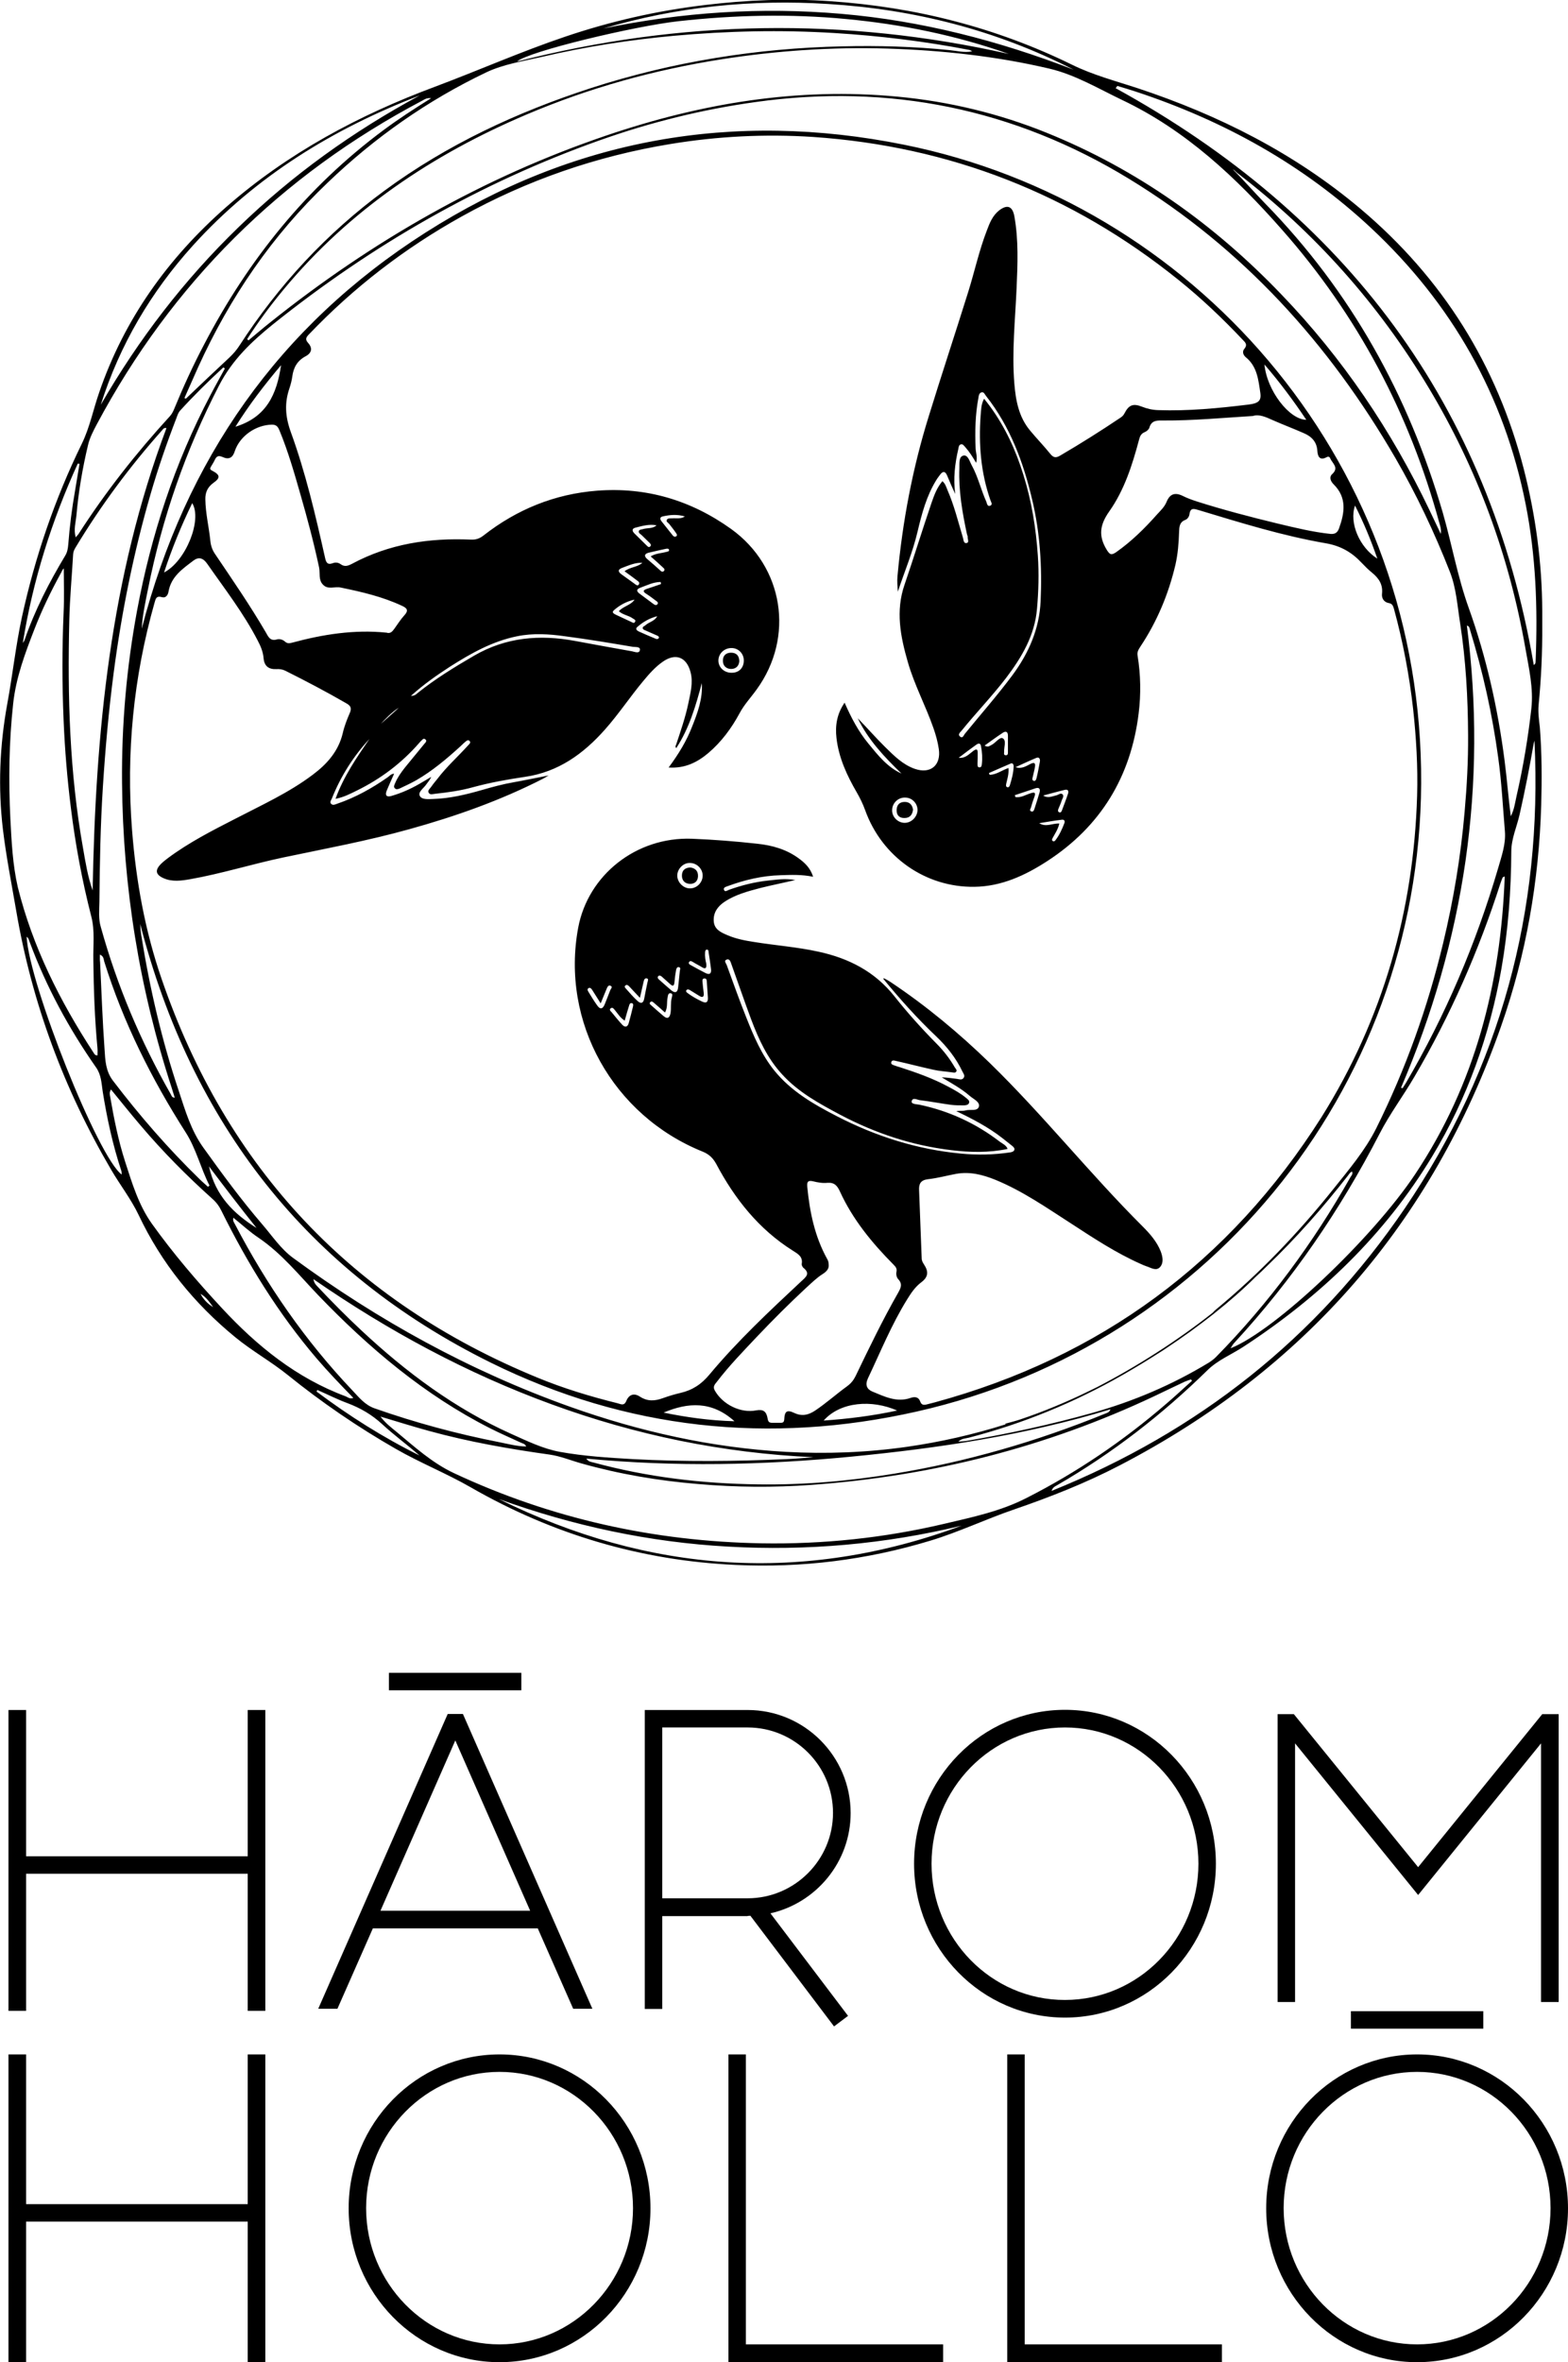 <?xml version="1.0" encoding="utf-8"?>
<!-- Generator: Adobe Illustrator 26.5.0, SVG Export Plug-In . SVG Version: 6.00 Build 0)  -->
<svg version="1.1" id="Layer_1" xmlns="http://www.w3.org/2000/svg" xmlns:xlink="http://www.w3.org/1999/xlink" x="0px" y="0px"
	 viewBox="0 0 90.71 136.61" style="enable-background:new 0 0 90.71 136.61;" xml:space="preserve">
<g>
	<g>
		<path d="M89.01,40.77c0.15-1.52,0.22-3.05,0.21-4.58c0-0.28,0-0.57,0-0.85c-0.01-2.78-0.38-5.52-1.07-8.22
			c-1.55-6.01-4.69-11.03-9.44-15.04c-3.82-3.22-8.19-5.42-12.9-6.98c-1.28-0.42-2.58-0.76-3.8-1.36
			c-4.41-2.16-9.09-3.34-13.98-3.67c-2.42-0.17-4.84-0.07-7.25,0.22c-2.76,0.33-5.45,0.94-8.08,1.83c-2.55,0.86-5.01,1.95-7.52,2.89
			c-4.43,1.65-8.52,3.84-12.09,6.96c-3.37,2.96-5.9,6.48-7.36,10.75c-0.34,0.98-0.54,2.01-1,2.95c-1.56,3.19-2.7,6.53-3.46,10.01
			c-0.36,1.66-0.54,3.36-0.85,5.03c-0.44,2.41-0.54,4.84-0.25,7.27c0.19,1.58,0.5,3.14,0.77,4.71c0.91,5.33,2.76,10.31,5.5,14.98
			c0.51,0.87,1.14,1.68,1.58,2.6c1.32,2.79,3.21,5.12,5.59,7.07c0.96,0.79,2.06,1.4,3.03,2.18c1.97,1.59,4.06,3.02,6.26,4.28
			c1.41,0.81,2.92,1.41,4.33,2.22c4.75,2.73,9.87,4.24,15.33,4.49c3.82,0.18,7.58-0.29,11.25-1.4c1.66-0.5,3.22-1.25,4.86-1.81
			c2.09-0.72,4.13-1.52,6.09-2.54c10.71-5.56,18.09-14.03,22.08-25.41c1.45-4.13,2.19-8.41,2.32-12.79c0.04-1.5,0.04-3-0.08-4.5
			C89.03,41.63,88.97,41.2,89.01,40.77z M47.91,0.23c4.98,0.31,9.73,1.51,14.2,3.8C57.77,2.35,53.31,1.2,48.67,0.8
			c-4.63-0.4-9.22-0.1-13.77,0.85C39.15,0.39,43.5-0.05,47.91,0.23z M5.75,52.15c0.02-2.2,0.06-4.41,0.2-6.61
			c0.14-2.22,0.34-4.44,0.63-6.66c0.46-3.49,1.15-6.92,2.13-10.3c0.43-1.49,0.94-2.96,1.5-4.41c0.05-0.14,0.1-0.29,0.19-0.4
			c0.8-0.88,1.64-1.71,2.52-2.52c0.03,0.02,0.06,0.04,0.09,0.06c-0.28,0.52-0.57,1.03-0.84,1.55c-2.07,3.93-3.43,8.1-4.24,12.45
			c-0.61,3.29-0.9,6.62-0.87,9.96c0.05,6.02,1,11.91,2.87,17.64c0.06,0.19,0.12,0.38,0.18,0.58c-0.18-0.01-0.19-0.14-0.24-0.22
			c-1.74-3.05-3.1-6.27-4.04-9.66C5.69,53.15,5.74,52.65,5.75,52.15z M5.36,51.5c-0.28-0.79-0.41-1.6-0.55-2.41
			c-0.79-4.39-0.91-8.82-0.8-13.26c0.03-1.26,0.15-2.51,0.22-3.77c0.01-0.16,0.07-0.28,0.15-0.41c1.46-2.42,3.13-4.67,5.01-6.78
			c0.05-0.06,0.09-0.14,0.24-0.11C6.38,33.39,5.52,42.39,5.36,51.5z M70.33,75.75c-0.06,0.05-0.12,0.11-0.17,0.17
			c-2.02,1.6-4.38,3.11-6.68,4.3c-0.16,0.08-0.33,0.16-0.49,0.24c-1.31,0.64-2.64,1.19-4.01,1.65c-0.28,0.09-0.56,0.16-0.82,0.23
			l0.01,0.04c-1.86,0.59-3.76,1.02-5.71,1.3c-2.33,0.33-4.66,0.42-7,0.29c-4.29-0.24-8.45-1.17-12.49-2.61
			c-5.77-2.06-11.09-4.99-16.02-8.61c-0.71-0.52-1.21-1.28-1.78-1.94c-1.22-1.42-2.32-2.92-3.41-4.44
			c-0.71-0.99-1.04-2.13-1.41-3.25c-0.99-2.95-1.69-5.97-2.18-9.04c-0.03-0.21-0.05-0.42-0.06-0.64
			c2.97,11.49,9.61,20.09,20.28,25.37c7.84,3.87,16.12,4.75,24.64,2.83c17.17-3.87,29.48-19.22,29.18-37.17
			C81.91,26.32,68.95,11.72,52.3,8.37c-9.87-1.99-19.17-0.34-27.68,5.08C16.11,18.87,10.73,26.6,8.2,36.36
			c0.04-0.77,0.21-1.53,0.36-2.28c0.82-4.12,2.18-8.04,4.11-11.78c0.76-1.48,1.88-2.54,3.13-3.55c5.71-4.57,11.96-8.17,18.85-10.62
			c2.95-1.05,5.97-1.8,9.07-2.23c7.72-1.08,14.93,0.38,21.59,4.44c6.58,4.01,11.58,9.54,15.42,16.16c1.22,2.11,2.26,4.31,3.15,6.58
			c0.37,0.95,0.43,1.97,0.59,2.97c0.33,2.14,0.45,4.3,0.46,6.47c0.01,1.47-0.07,2.95-0.2,4.42c-0.22,2.56-0.64,5.09-1.24,7.59
			c-0.89,3.72-2.17,7.3-3.87,10.72c-0.65,1.3-1.6,2.41-2.5,3.54C75.09,71.33,72.85,73.67,70.33,75.75z M9.75,34.21
			c0.15-0.86,0.81-1.31,1.43-1.78c0.3-0.23,0.56-0.18,0.81,0.18c1.01,1.45,2.1,2.85,2.92,4.44c0.17,0.32,0.31,0.65,0.34,1.03
			c0.04,0.44,0.29,0.64,0.74,0.62c0.18-0.01,0.34,0.01,0.51,0.09c1.2,0.6,2.38,1.22,3.54,1.89c0.27,0.15,0.31,0.3,0.19,0.57
			c-0.16,0.37-0.31,0.75-0.4,1.15c-0.25,1.05-0.91,1.79-1.74,2.41c-1.38,1.04-2.95,1.75-4.47,2.54c-1.35,0.69-2.7,1.38-3.92,2.29
			c-0.13,0.1-0.26,0.2-0.37,0.31c-0.38,0.37-0.34,0.64,0.15,0.85c0.49,0.21,1.01,0.14,1.52,0.05c1.82-0.32,3.59-0.88,5.4-1.26
			c2.43-0.51,4.87-0.96,7.27-1.63c2.67-0.74,5.28-1.66,7.76-2.93c0.07-0.04,0.14-0.08,0.31-0.18c-0.75,0.14-1.38,0.28-2.01,0.39
			c-0.64,0.11-1.26,0.28-1.88,0.46c-0.91,0.26-1.83,0.48-2.78,0.51c-0.28,0.01-0.66,0.05-0.78-0.17c-0.13-0.23,0.22-0.45,0.36-0.66
			c0.1-0.14,0.22-0.27,0.3-0.45c-0.24,0.14-0.48,0.29-0.73,0.43c-0.49,0.28-1.01,0.51-1.56,0.67c-0.29,0.09-0.4-0.02-0.29-0.3
			c0.13-0.32,0.28-0.64,0.43-0.98c-0.18,0-0.27,0.14-0.38,0.21c-0.9,0.63-1.85,1.16-2.9,1.52c-0.12,0.04-0.24,0.11-0.34,0.03
			c-0.14-0.1-0.02-0.23,0.02-0.33c0.51-1.28,1.23-2.42,2.17-3.44c-0.74,1.08-1.49,2.16-1.96,3.46c0.48-0.09,0.85-0.29,1.22-0.47
			c1.39-0.68,2.6-1.59,3.62-2.76c0.04-0.04,0.07-0.09,0.11-0.12c0.07-0.06,0.13-0.17,0.23-0.1c0.14,0.09,0.03,0.19-0.04,0.27
			c-0.37,0.46-0.76,0.92-1.13,1.38c-0.22,0.28-0.42,0.56-0.56,0.89c-0.04,0.1-0.11,0.21-0.02,0.3c0.09,0.1,0.22,0.04,0.31,0
			c0.32-0.15,0.64-0.3,0.94-0.47c0.93-0.54,1.75-1.23,2.54-1.95c0.09-0.08,0.17-0.17,0.27-0.25c0.07-0.06,0.16-0.15,0.25-0.08
			c0.12,0.11,0,0.19-0.07,0.27c-0.59,0.65-1.25,1.24-1.78,1.94c-0.12,0.15-0.24,0.29-0.35,0.45c-0.07,0.11-0.23,0.21-0.15,0.35
			c0.08,0.14,0.25,0.07,0.37,0.06c0.74-0.08,1.47-0.18,2.19-0.38c0.99-0.27,2-0.45,3.01-0.6c1.93-0.28,3.38-1.33,4.63-2.74
			c0.79-0.89,1.45-1.89,2.21-2.8c0.34-0.41,0.69-0.81,1.12-1.11c0.74-0.53,1.39-0.29,1.62,0.6c0.16,0.61-0.01,1.21-0.13,1.8
			c-0.17,0.81-0.44,1.59-0.7,2.37c-0.02,0.06-0.08,0.12,0,0.22c0.76-1.16,1.13-2.45,1.48-3.76c0.06,0.89-0.24,1.71-0.56,2.51
			c-0.32,0.83-0.78,1.59-1.36,2.37c0.95,0.06,1.66-0.3,2.3-0.84c0.75-0.64,1.33-1.42,1.8-2.29c0.27-0.51,0.66-0.92,0.99-1.38
			c2.21-3.04,1.56-7.11-1.48-9.29c-2.32-1.66-4.91-2.43-7.75-2.21c-2.45,0.19-4.64,1.08-6.58,2.6c-0.22,0.17-0.43,0.24-0.7,0.23
			c-2.42-0.11-4.74,0.24-6.9,1.4c-0.23,0.12-0.43,0.19-0.67,0.01c-0.11-0.08-0.28-0.11-0.43-0.05c-0.32,0.12-0.4-0.04-0.46-0.33
			c-0.55-2.45-1.12-4.9-1.98-7.26c-0.32-0.89-0.37-1.68-0.07-2.54c0.07-0.22,0.13-0.44,0.16-0.67c0.07-0.51,0.28-0.9,0.76-1.16
			c0.37-0.19,0.42-0.48,0.16-0.77c-0.19-0.21-0.13-0.32,0.04-0.5c2.6-2.72,5.55-4.99,8.84-6.82c3.78-2.1,7.81-3.49,12.07-4.19
			c2.73-0.45,5.49-0.59,8.25-0.41C54.93,8.46,62,11.21,68.19,16.2c1.32,1.06,2.55,2.23,3.71,3.46c0.15,0.15,0.28,0.28,0.09,0.51
			c-0.14,0.16-0.08,0.36,0.09,0.5c0.65,0.53,0.72,1.31,0.83,2.05c0.07,0.47-0.12,0.61-0.69,0.68c-1.73,0.21-3.47,0.38-5.22,0.32
			c-0.33-0.01-0.64-0.08-0.94-0.2c-0.51-0.2-0.76-0.1-1.01,0.39c-0.06,0.12-0.14,0.19-0.25,0.26c-1.13,0.76-2.29,1.49-3.47,2.18
			c-0.25,0.15-0.39,0.12-0.57-0.1c-0.37-0.46-0.79-0.89-1.17-1.35c-0.66-0.79-0.83-1.75-0.91-2.72c-0.15-1.84,0.05-3.67,0.13-5.51
			c0.06-1.39,0.12-2.79-0.13-4.17c-0.11-0.58-0.41-0.69-0.88-0.33c-0.38,0.3-0.55,0.73-0.71,1.16c-0.45,1.16-0.71,2.38-1.08,3.56
			c-0.75,2.4-1.54,4.78-2.28,7.18c-0.94,3.02-1.52,6.1-1.81,9.25c-0.03,0.29,0,0.59,0.02,0.9c0.39-1.17,0.87-2.3,1.15-3.51
			c0.24-1.01,0.51-2.02,1.06-2.92c0.07-0.12,0.15-0.22,0.23-0.33c0.16-0.22,0.3-0.22,0.41,0.04c0.15,0.36,0.3,0.71,0.47,1.07
			c-0.12-0.89-0.02-1.75,0.18-2.61c0.02-0.11,0.03-0.23,0.15-0.26c0.12-0.03,0.18,0.09,0.26,0.17c0.23,0.26,0.42,0.56,0.62,0.9
			c0.09-0.33-0.02-0.58-0.03-0.84c-0.04-0.97-0.02-1.95,0.16-2.91c0.02-0.13,0.04-0.3,0.19-0.33c0.14-0.03,0.18,0.13,0.26,0.22
			c1.39,1.77,2.15,3.82,2.66,5.98c0.46,1.93,0.58,3.9,0.49,5.88c-0.07,1.6-0.69,3.01-1.63,4.28c-0.87,1.17-1.84,2.27-2.76,3.4
			c-0.06,0.08-0.12,0.27-0.26,0.16c-0.16-0.12-0.02-0.24,0.07-0.34c0.84-1.04,1.78-2.01,2.59-3.07c0.9-1.19,1.65-2.45,1.78-3.98
			c0.09-1.02,0.12-2.05,0.05-3.08c-0.11-1.6-0.36-3.16-0.84-4.69c-0.44-1.42-1.05-2.75-1.93-3.95c-0.1-0.14-0.21-0.27-0.34-0.44
			c-0.18,0.33-0.17,0.66-0.2,0.97c-0.12,1.67,0.01,3.32,0.57,4.91c0.04,0.11,0.14,0.25-0.02,0.31c-0.16,0.06-0.18-0.12-0.22-0.23
			c-0.31-0.69-0.48-1.44-0.84-2.1c-0.13-0.23-0.22-0.63-0.49-0.57c-0.28,0.07-0.22,0.47-0.23,0.74c-0.05,1.29,0.17,2.55,0.44,3.81
			c0.01,0.05,0.05,0.11,0.04,0.16c-0.01,0.12,0.11,0.32-0.07,0.35c-0.16,0.03-0.17-0.18-0.2-0.3c-0.28-0.93-0.51-1.88-0.9-2.77
			c-0.07-0.17-0.12-0.36-0.29-0.51c-0.31,0.36-0.47,0.79-0.62,1.22c-0.54,1.58-1.03,3.18-1.57,4.76c-0.53,1.53-0.24,3,0.19,4.49
			c0.38,1.32,1.03,2.52,1.48,3.81c0.14,0.4,0.25,0.8,0.31,1.21c0.14,0.94-0.48,1.46-1.38,1.15c-0.7-0.24-1.21-0.76-1.72-1.26
			c-0.55-0.54-1.05-1.12-1.59-1.67c0.6,1.25,1.54,2.24,2.53,3.2c-0.82-0.37-1.36-1.06-1.91-1.73c-0.57-0.69-0.99-1.48-1.38-2.37
			c-0.45,0.66-0.55,1.33-0.47,2.04c0.13,1.15,0.61,2.18,1.18,3.16c0.19,0.33,0.35,0.66,0.48,1.02c0.97,2.7,3.49,4.47,6.32,4.43
			c1.57-0.02,2.94-0.66,4.22-1.49c3.09-2.01,4.83-4.88,5.28-8.53c0.14-1.12,0.12-2.24-0.06-3.35c-0.04-0.22,0.06-0.36,0.16-0.52
			c0.97-1.46,1.63-3.04,2.03-4.74c0.14-0.62,0.19-1.25,0.21-1.89c0.01-0.29,0.02-0.57,0.36-0.7c0.13-0.05,0.22-0.19,0.24-0.32
			c0.05-0.42,0.28-0.32,0.56-0.24c2.42,0.73,4.83,1.48,7.32,1.91c0.88,0.15,1.52,0.53,2.09,1.14c0.19,0.2,0.38,0.39,0.59,0.56
			c0.39,0.32,0.64,0.68,0.58,1.22c-0.03,0.26,0.11,0.49,0.39,0.54c0.21,0.03,0.25,0.17,0.3,0.33c0.52,1.9,0.89,3.84,1.11,5.8
			c0.18,1.67,0.28,3.34,0.23,5.02c-0.2,6.68-1.98,12.91-5.53,18.58C71.13,73,63.66,78.5,54.07,81.11c-0.16,0.04-0.31,0.08-0.47,0.12
			c-0.16,0.04-0.29,0.03-0.36-0.16c-0.1-0.29-0.33-0.3-0.56-0.22c-0.81,0.28-1.51-0.08-2.22-0.37c-0.3-0.13-0.43-0.37-0.25-0.76
			c0.73-1.54,1.37-3.12,2.27-4.57c0.23-0.37,0.46-0.72,0.82-0.99c0.4-0.3,0.43-0.61,0.16-1.02c-0.08-0.12-0.14-0.23-0.14-0.37
			c-0.05-1.31-0.1-2.62-0.15-3.93c-0.02-0.37,0.09-0.59,0.52-0.64c0.55-0.06,1.09-0.21,1.63-0.31c0.79-0.14,1.53,0.05,2.25,0.34
			c1.59,0.65,2.99,1.63,4.42,2.55c1.29,0.84,2.58,1.69,4,2.32c0.11,0.05,0.22,0.1,0.34,0.14c0.26,0.08,0.56,0.3,0.79,0.03
			c0.21-0.25,0.14-0.59,0.03-0.89c-0.22-0.56-0.62-1.02-1.04-1.44c-3.06-3.05-5.75-6.44-8.85-9.46c-1.78-1.73-3.68-3.31-5.75-4.69
			c-0.11-0.07-0.23-0.14-0.35-0.2c-0.02-0.01-0.05,0-0.07,0.01c0.96,1.17,1.97,2.3,3.07,3.34c0.62,0.59,1.15,1.26,1.52,2.04
			c0.05,0.11,0.17,0.23,0.06,0.37c-0.1,0.13-0.24,0.07-0.37,0.05c-0.29-0.04-0.58-0.08-0.89-0.09c0.56,0.34,1.14,0.65,1.63,1.08
			c0.21,0.18,0.59,0.34,0.52,0.61c-0.08,0.29-0.5,0.15-0.76,0.22c-0.17,0.05-0.36,0.01-0.55,0.04c0.93,0.45,1.84,0.92,2.65,1.55
			c0.19,0.15,0.38,0.3,0.57,0.45c0.08,0.07,0.19,0.15,0.13,0.27c-0.03,0.07-0.15,0.11-0.24,0.12c-0.94,0.14-1.89,0.16-2.83,0.07
			c-2.54-0.24-4.94-1-7.2-2.17c-1.34-0.69-2.64-1.44-3.61-2.64c-0.74-0.92-1.19-1.99-1.62-3.07c-0.4-1-0.76-2.02-1.13-3.03
			c-0.03-0.09-0.18-0.24-0.01-0.31c0.17-0.07,0.23,0.11,0.27,0.23c0.39,1.08,0.76,2.17,1.16,3.24c0.43,1.14,0.94,2.25,1.78,3.16
			c0.94,1.04,2.16,1.7,3.38,2.35c2.01,1.06,4.14,1.77,6.41,2.04c1.07,0.13,2.15,0.16,3.26-0.07c-0.08-0.22-0.29-0.3-0.44-0.41
			c-1.39-1.07-2.95-1.79-4.67-2.15c-0.16-0.03-0.47-0.03-0.44-0.19c0.05-0.26,0.32-0.09,0.48-0.07c0.6,0.07,1.2,0.19,1.8,0.27
			c0.24,0.03,0.49,0.03,0.73,0.03c0.11,0,0.27-0.02,0.31-0.14c0.05-0.14-0.09-0.22-0.17-0.29c-0.31-0.26-0.67-0.46-1.03-0.65
			c-0.89-0.48-1.85-0.82-2.81-1.13c-0.1-0.03-0.21-0.06-0.31-0.1c-0.08-0.03-0.21-0.06-0.18-0.18c0.03-0.15,0.18-0.1,0.27-0.08
			c0.72,0.16,1.44,0.35,2.17,0.51c0.35,0.08,0.72,0.1,1.08,0.15c0.08,0.01,0.17,0.04,0.23-0.03c0.08-0.1-0.03-0.18-0.07-0.25
			c-0.29-0.5-0.65-0.97-1.06-1.38c-0.86-0.87-1.67-1.77-2.43-2.73c-1.14-1.44-2.65-2.21-4.41-2.59c-1.23-0.27-2.48-0.36-3.72-0.56
			c-0.52-0.08-1.04-0.18-1.53-0.39c-0.38-0.16-0.77-0.33-0.8-0.82c-0.03-0.49,0.23-0.85,0.62-1.11c0.63-0.42,1.35-0.61,2.07-0.8
			c0.64-0.16,1.29-0.29,2.03-0.46c-0.59-0.11-1.1-0.02-1.59,0.03c-0.76,0.08-1.51,0.27-2.24,0.53c-0.09,0.03-0.23,0.15-0.29,0.02
			c-0.07-0.15,0.1-0.19,0.21-0.23c0.98-0.36,1.99-0.6,3.04-0.63c0.62-0.02,1.24-0.05,1.9,0.09c-0.16-0.51-0.48-0.81-0.84-1.07
			c-0.71-0.52-1.53-0.75-2.38-0.84c-1.26-0.14-2.53-0.24-3.79-0.29c-3.23-0.12-6.01,2.1-6.58,5.14c-1.02,5.46,2.01,10.87,7.21,12.96
			c0.36,0.15,0.58,0.36,0.77,0.7c1.07,2.02,2.46,3.78,4.43,5.02c0.28,0.18,0.6,0.34,0.52,0.77c-0.01,0.07,0.04,0.17,0.09,0.22
			c0.43,0.34,0.15,0.54-0.12,0.79c-1.84,1.72-3.68,3.44-5.3,5.38c-0.47,0.57-0.99,0.91-1.68,1.07c-0.34,0.08-0.68,0.18-1.01,0.3
			c-0.47,0.17-0.89,0.21-1.35-0.09c-0.34-0.22-0.63-0.11-0.78,0.26c-0.13,0.31-0.33,0.17-0.5,0.13c-1.57-0.39-3.13-0.86-4.63-1.48
			C20.39,75.28,13.12,67.59,9.35,56.62c-0.96-2.78-1.48-5.66-1.71-8.6c-0.35-4.47,0.08-8.85,1.3-13.16c0.07-0.24,0.1-0.42,0.44-0.32
			C9.58,34.6,9.72,34.42,9.75,34.21z M9.49,33.11c0.46-1.4,1-2.71,1.63-4.01C11.71,30.06,10.75,32.46,9.49,33.11z M12.27,27.22
			c-0.16-0.08-0.11-0.15-0.06-0.24c0.07-0.13,0.16-0.25,0.22-0.39c0.1-0.21,0.21-0.26,0.44-0.16c0.37,0.17,0.59,0.05,0.71-0.33
			c0.29-0.88,1.22-1.53,2.16-1.54c0.27,0,0.35,0.15,0.43,0.34c0.5,1.21,0.86,2.47,1.22,3.73c0.4,1.39,0.77,2.78,1.07,4.19
			c0.07,0.34-0.05,0.72,0.23,1c0.29,0.3,0.67,0.09,1.01,0.16c1.22,0.25,2.43,0.53,3.56,1.06c0.31,0.14,0.38,0.28,0.13,0.55
			c-0.22,0.24-0.39,0.52-0.58,0.78c-0.12,0.17-0.24,0.29-0.45,0.22c-1.87-0.19-3.68,0.1-5.46,0.58c-0.15,0.04-0.28,0.06-0.41-0.06
			c-0.13-0.12-0.32-0.17-0.46-0.13c-0.41,0.12-0.51-0.16-0.66-0.42c-0.9-1.54-1.91-3.01-2.91-4.49c-0.17-0.24-0.26-0.49-0.29-0.78
			c-0.08-0.8-0.28-1.6-0.29-2.41c-0.01-0.4,0.13-0.7,0.45-0.94C12.76,27.64,12.75,27.47,12.27,27.22z M13.62,24.68
			c0.8-1.28,1.67-2.41,2.64-3.56C16.01,22.82,15.41,24.13,13.62,24.68z M23.07,40.94c-0.35,0.31-0.69,0.62-1.03,0.92
			C22.16,41.71,22.74,41.11,23.07,40.94z M38.72,30.31c0.13,0.17,0.27,0.34,0.39,0.52c0.03,0.05,0.09,0.12,0.02,0.18
			c-0.08,0.06-0.15,0.03-0.21-0.04c-0.22-0.28-0.44-0.55-0.65-0.82c-0.09-0.11-0.11-0.24,0.06-0.28c0.43-0.1,0.86-0.13,1.29,0
			c-0.24,0.16-0.5,0.09-0.74,0.11c-0.1,0.01-0.24-0.03-0.3,0.08C38.51,30.17,38.66,30.23,38.72,30.31z M38.53,31.74
			c0.07-0.01,0.15-0.02,0.17,0.05c0.03,0.11-0.08,0.11-0.15,0.13c-0.29,0.08-0.61,0.08-0.91,0.26c0.25,0.22,0.48,0.42,0.7,0.63
			c0.05,0.05,0.17,0.13,0.05,0.23c-0.08,0.06-0.15,0-0.21-0.06c-0.24-0.22-0.48-0.43-0.73-0.64c-0.19-0.16-0.19-0.3,0.06-0.37
			C37.85,31.89,38.19,31.81,38.53,31.74z M37.19,36.36c0.02,0.06,0.12,0.09,0.19,0.12c0.22,0.1,0.44,0.19,0.66,0.29
			c0.06,0.03,0.12,0.09,0.05,0.16c-0.03,0.03-0.1,0.04-0.14,0.02c-0.34-0.14-0.67-0.28-1-0.43c-0.1-0.05-0.21-0.14-0.09-0.25
			c0.34-0.3,0.72-0.52,1.16-0.63c-0.15,0.29-0.47,0.33-0.68,0.52C37.29,36.22,37.14,36.24,37.19,36.36z M37.41,34.06
			c-0.2,0.07-0.24,0.15-0.03,0.28c0.19,0.12,0.38,0.26,0.56,0.4c0.07,0.05,0.18,0.12,0.08,0.22c-0.07,0.07-0.15,0.02-0.22-0.03
			c-0.26-0.19-0.52-0.39-0.78-0.58c-0.2-0.14-0.23-0.27,0.03-0.36c0.38-0.14,0.75-0.33,1.17-0.33c0.01,0.04,0.01,0.08,0.02,0.12
			C37.96,33.88,37.68,33.97,37.41,34.06z M37.11,30.94c0.15,0.15,0.31,0.3,0.46,0.45c0.05,0.05,0.13,0.13,0.05,0.21
			c-0.08,0.08-0.14,0.02-0.2-0.04c-0.24-0.24-0.48-0.47-0.72-0.71c-0.13-0.13-0.16-0.27,0.05-0.33c0.4-0.1,0.8-0.22,1.23-0.14
			c-0.22,0.21-0.52,0.14-0.78,0.22c-0.09,0.03-0.21,0.02-0.24,0.11C36.92,30.82,37.04,30.88,37.11,30.94z M37.16,32.55
			c-0.28,0.26-0.69,0.23-1.03,0.49c0.26,0.19,0.49,0.35,0.72,0.53c0.07,0.05,0.18,0.12,0.11,0.23c-0.07,0.11-0.16,0.03-0.24-0.03
			c-0.25-0.18-0.5-0.36-0.75-0.54c-0.2-0.14-0.27-0.28,0.03-0.39C36.38,32.7,36.74,32.53,37.16,32.55z M36.71,34.68
			c-0.22,0.33-0.64,0.37-0.91,0.67c0.24,0.22,0.57,0.24,0.81,0.42c0.07,0.05,0.2,0.08,0.12,0.21c-0.06,0.09-0.14,0.02-0.21-0.01
			c-0.29-0.14-0.59-0.27-0.88-0.41c-0.1-0.05-0.28-0.13-0.13-0.26C35.84,35,36.25,34.78,36.71,34.68z M36.61,37.41
			c0.15,0.02,0.44-0.02,0.41,0.18c-0.03,0.23-0.3,0.11-0.45,0.08c-1.1-0.19-2.2-0.4-3.3-0.6c-2.04-0.38-3.99-0.22-5.84,0.85
			c-1.13,0.66-2.25,1.34-3.28,2.17c-0.08,0.07-0.15,0.15-0.38,0.16c0.74-0.67,1.49-1.19,2.26-1.69c1.21-0.77,2.45-1.47,3.88-1.76
			c0.93-0.19,1.86-0.13,2.78,0C34,36.97,35.3,37.19,36.61,37.41z M41.56,38.19c0.01-0.39,0.33-0.7,0.74-0.71
			c0.41-0.01,0.74,0.32,0.73,0.74c-0.01,0.42-0.29,0.7-0.72,0.69C41.89,38.91,41.55,38.59,41.56,38.19z M73.63,24.3
			c0.59,0.26,1.2,0.49,1.79,0.75c0.45,0.19,0.76,0.5,0.79,1.03c0.02,0.32,0.14,0.58,0.54,0.36c0.09-0.05,0.17-0.02,0.2,0.06
			c0.12,0.3,0.54,0.54,0.11,0.93c-0.18,0.17-0.08,0.41,0.09,0.58c0.78,0.77,0.64,1.65,0.31,2.56c-0.09,0.24-0.23,0.33-0.49,0.31
			c-1.04-0.11-2.05-0.36-3.06-0.6c-1.57-0.38-3.14-0.79-4.68-1.28c-0.27-0.09-0.53-0.18-0.79-0.31c-0.46-0.23-0.76-0.13-0.95,0.33
			c-0.12,0.3-0.35,0.51-0.56,0.74c-0.71,0.8-1.47,1.55-2.35,2.17c-0.28,0.19-0.37,0.17-0.56-0.14c-0.48-0.79-0.4-1.43,0.15-2.21
			c0.87-1.23,1.33-2.67,1.72-4.13c0.05-0.2,0.11-0.37,0.34-0.46c0.1-0.04,0.23-0.15,0.26-0.25c0.13-0.46,0.48-0.42,0.83-0.42
			c1.69,0.01,3.38-0.15,5.16-0.26C72.84,23.94,73.23,24.12,73.63,24.3z M73.15,21.08c0.92,1.07,1.69,2.11,2.42,3.2
			C74.59,24.27,73.29,22.59,73.15,21.08z M60.12,47.61c0.44-0.07,0.87-0.15,1.31-0.2c0.13-0.02,0.2,0.07,0.14,0.21
			c-0.13,0.34-0.28,0.67-0.5,0.96c-0.04,0.06-0.1,0.11-0.17,0.06c-0.07-0.05-0.03-0.12,0-0.18c0.14-0.26,0.31-0.5,0.38-0.83
			C60.88,47.61,60.51,47.86,60.12,47.61z M59.62,45.88c-0.29,0.09-0.56,0.27-0.88,0.22c-0.01-0.04-0.02-0.07-0.03-0.11
			c0.4-0.13,0.8-0.27,1.2-0.4c0.22-0.07,0.28,0.05,0.23,0.24c-0.09,0.32-0.2,0.64-0.3,0.96c-0.03,0.1-0.09,0.19-0.2,0.13
			c-0.1-0.05-0.02-0.15,0-0.21c0.06-0.21,0.12-0.41,0.2-0.62C59.93,45.84,59.86,45.8,59.62,45.88z M59.62,44.18
			c-0.26,0.13-0.52,0.31-0.87,0.19c0.4-0.18,0.8-0.37,1.21-0.54c0.16-0.06,0.22,0.07,0.2,0.21c-0.06,0.33-0.12,0.66-0.2,0.98
			c-0.02,0.07-0.06,0.17-0.16,0.14c-0.1-0.03-0.08-0.13-0.06-0.2c0.04-0.2,0.1-0.39,0.13-0.59C59.91,44.16,59.86,44.06,59.62,44.18z
			 M61.43,46.88c-0.02,0.05-0.06,0.14-0.15,0.1c-0.1-0.04-0.08-0.12-0.05-0.2c0.06-0.15,0.13-0.29,0.18-0.45
			c0.03-0.12,0.16-0.27,0.07-0.38c-0.11-0.12-0.24,0.02-0.37,0.05c-0.24,0.05-0.48,0.19-0.76,0.01c0.42-0.11,0.84-0.23,1.26-0.33
			c0.18-0.04,0.22,0.08,0.18,0.21C61.68,46.23,61.55,46.55,61.43,46.88z M58.34,44.42c-0.39,0.13-0.7,0.39-1.09,0.39
			c-0.01-0.03-0.03-0.07-0.04-0.1c0.42-0.18,0.83-0.37,1.26-0.55c0.11-0.05,0.17,0.05,0.17,0.16c-0.01,0.38-0.11,0.74-0.22,1.1
			c-0.02,0.06-0.06,0.13-0.14,0.11c-0.11-0.03-0.08-0.12-0.07-0.2C58.27,45.06,58.37,44.78,58.34,44.42z M58.09,43.49
			c-0.02-0.27,0.15-0.66-0.08-0.79c-0.18-0.1-0.42,0.28-0.66,0.39c-0.1,0.05-0.2,0.15-0.39,0.03c0.37-0.26,0.7-0.51,1.04-0.73
			c0.17-0.12,0.31-0.09,0.31,0.16c0,0.31,0,0.62,0,0.93c0,0.09,0.01,0.21-0.13,0.2C58.05,43.67,58.09,43.57,58.09,43.49z
			 M56.56,43.53c0-0.22-0.08-0.22-0.24-0.11c-0.25,0.18-0.46,0.45-0.86,0.41c0.34-0.26,0.68-0.52,1.02-0.76
			c0.11-0.08,0.24-0.11,0.27,0.08c0.07,0.35,0.09,0.7,0.05,1.05c-0.01,0.09-0.03,0.2-0.16,0.18c-0.11-0.02-0.08-0.13-0.09-0.2
			C56.56,43.96,56.56,43.75,56.56,43.53z M53.08,46.85c-0.01,0.4-0.36,0.75-0.76,0.74c-0.39-0.01-0.72-0.35-0.71-0.73
			c0-0.41,0.35-0.75,0.76-0.73C52.76,46.13,53.08,46.46,53.08,46.85z M78.39,29.24c0.51,1.01,0.92,2,1.29,3.07
			C78.64,31.65,78.04,30.23,78.39,29.24z M41.35,80.42c-0.13-0.23,0.01-0.36,0.12-0.5c0.71-0.93,1.52-1.76,2.32-2.61
			c0.92-0.97,1.87-1.92,2.85-2.83c0.31-0.28,0.61-0.58,0.96-0.8c0.19-0.12,0.37-0.29,0.34-0.53c0-0.14-0.03-0.24-0.09-0.34
			c-0.72-1.3-1.01-2.72-1.15-4.18c-0.02-0.25,0.02-0.38,0.33-0.31c0.27,0.07,0.57,0.12,0.84,0.09c0.4-0.03,0.57,0.17,0.72,0.5
			c0.74,1.62,1.86,2.98,3.1,4.23c0.13,0.13,0.21,0.23,0.17,0.42c-0.03,0.15,0.01,0.32,0.1,0.42c0.28,0.3,0.14,0.53-0.02,0.82
			c-0.89,1.56-1.67,3.18-2.45,4.8c-0.12,0.24-0.27,0.42-0.49,0.58c-0.62,0.45-1.2,0.97-1.84,1.4c-0.39,0.26-0.76,0.35-1.21,0.14
			c-0.42-0.2-0.56-0.1-0.58,0.36c-0.01,0.17-0.07,0.21-0.21,0.21c-0.16,0-0.32,0-0.49,0c-0.16,0-0.23-0.05-0.26-0.23
			c-0.07-0.44-0.26-0.56-0.66-0.49C42.86,81.75,41.81,81.24,41.35,80.42z M42.49,82.2c-1.45-0.04-2.78-0.23-4.1-0.5
			C39.81,81.1,41.18,81.02,42.49,82.2z M51.9,81.58c-1.44,0.31-2.83,0.48-4.25,0.58C48.62,81.06,50.45,80.94,51.9,81.58z
			 M38.85,57.29c-0.25-0.21-0.49-0.43-0.73-0.64c-0.05-0.04-0.1-0.11-0.05-0.18c0.06-0.08,0.15-0.04,0.21,0.01
			c0.16,0.14,0.32,0.29,0.48,0.43c0.18,0.17,0.24,0.1,0.26-0.12c0.02-0.23,0.05-0.46,0.09-0.68c0.02-0.09,0.06-0.21,0.18-0.17
			c0.1,0.03,0.05,0.13,0.04,0.21c-0.03,0.32-0.07,0.64-0.1,0.96C39.2,57.39,39.07,57.46,38.85,57.29z M38.86,57.72
			c-0.08,0.29-0.02,0.59-0.07,0.88c-0.05,0.27-0.18,0.36-0.41,0.16c-0.24-0.2-0.47-0.41-0.7-0.61c-0.05-0.05-0.15-0.1-0.06-0.19
			c0.08-0.08,0.15-0.01,0.21,0.04c0.21,0.18,0.42,0.36,0.64,0.56c0.17-0.3,0.09-0.59,0.15-0.86c0.02-0.11,0.03-0.29,0.19-0.25
			C38.94,57.47,38.88,57.62,38.86,57.72z M39.18,50.64c0-0.38,0.34-0.73,0.71-0.73c0.41-0.01,0.76,0.33,0.76,0.73
			c0,0.39-0.32,0.73-0.71,0.74C39.55,51.4,39.18,51.04,39.18,50.64z M39.71,57.27c0.04-0.06,0.12-0.05,0.18-0.02
			c0.18,0.11,0.37,0.23,0.55,0.34c0.2,0.13,0.3,0.08,0.27-0.17c-0.03-0.21-0.05-0.43-0.07-0.64c-0.01-0.08-0.01-0.18,0.1-0.19
			c0.14-0.01,0.14,0.1,0.15,0.19c0.02,0.3,0.04,0.59,0.06,0.89c0.02,0.26-0.06,0.39-0.35,0.25c-0.29-0.14-0.58-0.3-0.83-0.49
			C39.72,57.39,39.66,57.34,39.71,57.27z M40.82,56.28c-0.28-0.14-0.55-0.29-0.82-0.44c-0.07-0.04-0.21-0.09-0.13-0.21
			c0.07-0.09,0.17-0.02,0.25,0.03c0.16,0.1,0.33,0.18,0.49,0.28c0.18,0.11,0.28,0.09,0.25-0.2c-0.05-0.19-0.09-0.43-0.07-0.67
			c0.01-0.07,0.02-0.14,0.1-0.15c0.09,0,0.1,0.08,0.1,0.14c0.05,0.32,0.1,0.64,0.14,0.96C41.17,56.27,41.08,56.41,40.82,56.28z
			 M35.34,58.31c0.1-0.07,0.17,0.04,0.23,0.11c0.17,0.2,0.3,0.44,0.57,0.61c0.09-0.32,0.17-0.61,0.26-0.89
			c0.02-0.08,0.08-0.16,0.18-0.11c0.07,0.03,0.05,0.11,0.04,0.18c-0.08,0.33-0.16,0.65-0.25,0.97c-0.06,0.21-0.2,0.26-0.36,0.1
			c-0.22-0.23-0.42-0.49-0.63-0.74C35.32,58.48,35.22,58.39,35.34,58.31z M34.99,58.07c-0.11,0.28-0.26,0.35-0.45,0.07
			c-0.18-0.25-0.34-0.52-0.5-0.78c-0.04-0.07-0.09-0.15,0.01-0.21c0.09-0.05,0.15,0.02,0.2,0.09c0.15,0.24,0.3,0.47,0.5,0.79
			c0.14-0.33,0.23-0.58,0.34-0.83c0.04-0.09,0.09-0.24,0.22-0.19c0.17,0.06,0.02,0.18-0.01,0.27C35.2,57.55,35.09,57.81,34.99,58.07
			z M36.22,57.19c-0.05-0.05-0.13-0.13-0.03-0.2c0.08-0.06,0.15,0,0.21,0.06c0.19,0.2,0.38,0.41,0.62,0.66
			c0.09-0.39,0.15-0.67,0.22-0.96c0.02-0.09,0.07-0.2,0.19-0.16c0.1,0.03,0.05,0.13,0.03,0.21c-0.07,0.32-0.13,0.63-0.19,0.95
			c-0.05,0.28-0.2,0.32-0.39,0.14C36.64,57.67,36.43,57.43,36.22,57.19z M5.78,55.21c0.23,0.1,0.21,0.27,0.25,0.4
			c1.1,3.52,2.73,6.78,4.71,9.88c0.61,0.95,0.87,2.08,1.38,3.08c-0.03,0.02-0.06,0.05-0.09,0.07c-0.16-0.15-0.33-0.29-0.48-0.44
			c-1.82-1.77-3.47-3.67-5.01-5.69c-0.43-0.56-0.45-1.18-0.49-1.8c-0.12-1.68-0.18-3.37-0.26-5.06C5.77,55.52,5.78,55.38,5.78,55.21
			z M12.09,67.46c0.94,1.25,1.83,2.41,2.75,3.56C13.51,70.19,12.46,69.15,12.09,67.46z M13.5,70.43c0.5,0.4,0.95,0.82,1.46,1.16
			c1.34,0.91,2.34,2.16,3.44,3.31c2.94,3.06,6.15,5.78,9.96,7.71c0.59,0.3,1.2,0.56,1.8,0.84c0.09,0.04,0.21,0.05,0.28,0.21
			c-0.55-0.01-1.05-0.15-1.56-0.25c-2.45-0.48-4.86-1.13-7.22-1.96c-0.56-0.2-0.9-0.64-1.27-1.03c-2.73-2.87-4.96-6.1-6.79-9.6
			C13.55,70.71,13.45,70.62,13.5,70.43z M29.55,82.92c-3.24-1.46-6.05-3.55-8.64-5.97c-0.88-0.82-1.73-1.68-2.55-2.55
			c-0.08-0.09-0.18-0.17-0.23-0.42c4.36,3.01,8.9,5.46,13.78,7.24c4.89,1.79,9.93,2.82,15.14,3.06c-0.52,0.04-1.03,0.09-1.55,0.11
			c-2.96,0.13-5.92,0.16-8.88,0c-1.42-0.08-2.84-0.17-4.23-0.42C31.4,83.79,30.47,83.33,29.55,82.92z M49.22,84.25
			c5.07-0.49,10.09-1.24,15.02-2.74c-0.07,0.2-0.22,0.21-0.33,0.26c-3.93,1.6-7.97,2.77-12.16,3.46c-2.62,0.43-5.26,0.66-7.91,0.62
			c-3.22-0.04-6.41-0.42-9.53-1.27c-0.13-0.03-0.27-0.04-0.39-0.22C39.06,84.85,44.15,84.74,49.22,84.25z M63.18,81.72
			c-2.38,0.67-4.79,1.19-7.23,1.61c-0.16,0.03-0.32,0.03-0.51,0.05c0.19-0.19,0.42-0.18,0.61-0.23c3.13-0.81,6.1-2.03,8.9-3.63
			c0.02-0.01,0.05-0.03,0.07-0.04c0.69-0.4,1.39-0.82,2.07-1.26c0.12-0.07,0.23-0.15,0.34-0.22c1.95-1.29,3.77-2.72,5.2-4.14
			c0.22-0.2,0.44-0.41,0.65-0.62c1.7-1.63,3.26-3.4,4.71-5.26c0.06-0.08,0.11-0.18,0.23-0.22c0.06,0.15-0.05,0.24-0.1,0.33
			c-2.15,3.8-4.72,7.29-7.78,10.4c-0.12,0.12-0.27,0.23-0.41,0.32C67.82,80.09,65.57,81.05,63.18,81.72z M71.41,77.66
			c3.36-3.64,6.13-7.69,8.4-12.09c0.59-1.15,1.38-2.2,2.03-3.32c2.07-3.53,3.71-7.26,4.96-11.16c0.04-0.11,0.08-0.23,0.13-0.34
			c0.01-0.02,0.04-0.02,0.12-0.06c-0.23,6.22-1.72,12.02-5.18,17.22c-2.47,3.71-8.1,9.05-10.68,10.07
			C71.28,77.83,71.33,77.74,71.41,77.66z M86.66,50.24c-1.28,4.35-3.04,8.49-5.33,12.4c-0.06,0.1-0.13,0.2-0.19,0.3
			c-0.03-0.01-0.06-0.02-0.09-0.03c1.81-4.21,3.07-8.57,3.73-13.11c0.65-4.53,0.67-9.07,0.08-13.62c0.15,0.04,0.15,0.15,0.18,0.24
			c0.74,2.42,1.29,4.87,1.63,7.38c0.2,1.42,0.27,2.85,0.39,4.28C87.12,48.84,86.86,49.53,86.66,50.24z M87.04,43.98
			c-0.39-3.01-1.05-5.96-2.07-8.81c-0.65-1.81-0.98-3.7-1.51-5.54c-1.98-6.78-5.31-12.78-10.26-17.85
			c-0.63-0.65-1.23-1.33-1.87-1.98c0.09,0.03,0.18,0.16,0.28,0.23c4.46,3.43,8.14,7.56,11.03,12.38c2.81,4.68,4.67,9.73,5.61,15.11
			c0.2,1.14,0.47,2.29,0.34,3.46c-0.19,1.69-0.47,3.37-0.85,5.03c-0.09,0.4-0.14,0.82-0.34,1.2C87.26,46.13,87.18,45.05,87.04,43.98
			z M74.17,13.29c4.36,4.94,7.37,10.61,9.1,16.97c0.04,0.16,0.12,0.32,0.08,0.62c-0.25-0.52-0.45-0.95-0.65-1.37
			c-2.2-4.61-5.03-8.8-8.58-12.49c-3.88-4.05-8.35-7.23-13.57-9.34c-2.77-1.12-5.65-1.81-8.62-2.09c-5.8-0.55-11.39,0.39-16.86,2.25
			c-7.13,2.42-13.56,6.11-19.43,10.8c-0.43,0.34-0.85,0.7-1.27,1.05c-0.02-0.03-0.05-0.05-0.07-0.08c0.64-1,1.35-1.95,2.11-2.87
			c3.81-4.59,8.61-7.81,14.06-10.12c3.62-1.54,7.38-2.58,11.27-3.19c3.19-0.5,6.4-0.72,9.62-0.62c3.15,0.1,6.28,0.44,9.35,1.16
			c1.49,0.35,2.82,1.15,4.2,1.81C68.6,7.53,71.51,10.27,74.17,13.29z M39.22,1.23c3.24-0.36,6.47-0.44,9.72-0.13
			c3.21,0.3,6.36,0.94,9.42,2.02c-9.51-2.14-18.99-1.98-28.45,0.44C30.57,2.97,36.72,1.51,39.22,1.23z M28.12,4.19
			c1.01-0.48,2.14-0.65,3.23-0.9c2.51-0.59,5.06-0.98,7.63-1.22c3.09-0.28,6.19-0.35,9.28-0.16c2.63,0.16,5.24,0.48,7.83,0.98
			c0.04,0.01,0.07,0.03,0.15,0.08c-0.47,0.09-0.89-0.03-1.3-0.07c-2.06-0.21-4.13-0.27-6.2-0.22c-4.97,0.11-9.84,0.89-14.57,2.42
			c-4.27,1.39-8.3,3.26-11.93,5.93c-3.35,2.46-6.13,5.47-8.39,8.96c-0.16,0.25-0.35,0.47-0.57,0.68c-0.85,0.79-1.69,1.59-2.53,2.39
			c-0.03-0.01-0.05-0.03-0.08-0.04c0.27-0.6,0.53-1.2,0.8-1.8c1.83-4.02,4.28-7.61,7.49-10.66C21.68,7.95,24.73,5.81,28.12,4.19z
			 M11.16,14.2c3.63-4.01,8.11-6.75,13.12-8.68c-3.84,2.07-7.36,4.59-10.49,7.63c-3.14,3.04-5.77,6.47-7.96,10.26
			C6.93,19.94,8.73,16.89,11.16,14.2z M5.09,25.75c0.1-0.43,0.3-0.81,0.5-1.19c4.36-8.18,10.65-14.42,18.84-18.74
			c0.13-0.07,0.25-0.17,0.51-0.14c-0.99,0.62-1.9,1.21-2.76,1.85c-4.44,3.3-7.81,7.49-10.36,12.37c-0.65,1.23-1.23,2.5-1.76,3.79
			c-0.06,0.14-0.13,0.27-0.23,0.38c-1.95,2.13-3.73,4.39-5.29,6.82c-0.04,0.05-0.08,0.1-0.16,0.19c-0.13-0.46,0-0.86,0.04-1.26
			C4.54,28.45,4.77,27.09,5.09,25.75z M4.5,26.81c0.03,0.01,0.07,0.01,0.1,0.02c-0.09,0.52-0.17,1.04-0.26,1.56
			c-0.18,1.02-0.31,2.05-0.39,3.09c-0.02,0.23-0.05,0.45-0.18,0.66c-0.93,1.55-1.76,3.16-2.35,4.88c-0.02,0.06-0.07,0.11-0.1,0.17
			C1.9,33.57,2.99,30.12,4.5,26.81z M0.6,47.36c-0.11-2.22-0.08-4.44,0.16-6.65C0.92,39.2,1.45,37.78,2,36.37
			c0.43-1.11,0.95-2.18,1.52-3.22c0.06-0.1,0.09-0.22,0.17-0.27c0,0.84,0.03,1.69-0.01,2.54c-0.09,2.08-0.09,4.16,0,6.25
			c0.07,1.69,0.21,3.37,0.42,5.05c0.26,2.12,0.65,4.21,1.18,6.28c0.22,0.84,0.1,1.7,0.12,2.54c0.02,1.7,0.08,3.41,0.24,5.1
			c0.01,0.13,0,0.27,0,0.4c-0.15,0.01-0.18-0.09-0.23-0.16c-1.94-2.97-3.52-6.11-4.38-9.57C0.73,50,0.67,48.68,0.6,47.36z
			 M1.54,54.18c0.12,0.07,0.13,0.2,0.18,0.31c0.96,2.59,2.26,4.99,3.84,7.25c0.3,0.43,0.31,0.91,0.38,1.38
			c0.25,1.56,0.58,3.1,1.08,4.6c0.02,0.06,0.01,0.13,0.02,0.21C5.68,66.95,1.69,56.93,1.54,54.18z M11.6,74.83
			c0.32,0.18,0.52,0.48,0.73,0.77C12.02,75.41,11.77,75.16,11.6,74.83z M12.83,75.65c-1.44-1.55-2.81-3.15-4.04-4.87
			c-0.77-1.08-1.15-2.35-1.55-3.59c-0.4-1.24-0.65-2.51-0.87-3.78c-0.02-0.12-0.05-0.24,0.05-0.4C7,63.72,7.56,64.42,8.14,65.1
			c1.28,1.51,2.67,2.91,4.14,4.23c0.23,0.2,0.4,0.43,0.53,0.7c1.51,3.05,3.29,5.94,5.51,8.54c0.67,0.78,1.38,1.52,2.12,2.28
			c-0.2,0.08-0.32-0.04-0.44-0.09C17.15,79.7,14.87,77.85,12.83,75.65z M18.31,80.48c0.02-0.03,0.04-0.06,0.05-0.09
			c0.59,0.26,1.16,0.55,1.76,0.77c0.74,0.28,1.39,0.66,1.98,1.2c0.69,0.64,1.46,1.2,2.17,1.82C22.17,83.14,20.19,81.89,18.31,80.48z
			 M28.86,86.7c4.29,1.55,8.71,2.5,13.26,2.75c4.56,0.26,9.07-0.14,13.51-1.21C46.48,91.63,37.56,90.99,28.86,86.7z M54.63,88.13
			c-3.48,0.82-7.01,1.19-10.57,1.13c-6.21-0.11-12.16-1.42-17.8-4.06c-1.26-0.59-2.29-1.53-3.35-2.41c-0.29-0.24-0.59-0.46-0.9-0.86
			c1,0.3,1.9,0.58,2.81,0.83c2.29,0.63,4.63,1.04,6.99,1.37c0.62,0.09,1.22,0.34,1.83,0.51c2.2,0.62,4.45,1,6.73,1.19
			c2.19,0.19,4.38,0.21,6.57,0.05c6.94-0.5,13.58-2.17,19.88-5.15c0.57-0.27,1.14-0.55,1.72-0.82c0.12-0.05,0.24-0.09,0.36-0.13
			c0.02,0.03,0.04,0.06,0.06,0.08c-0.5,0.44-0.98,0.9-1.49,1.33c-2.48,2.14-5.17,3.97-8.09,5.45
			C57.88,87.41,56.24,87.75,54.63,88.13z M81.26,69.9C76.15,77.4,69.33,82.8,60.83,86.23c0.09-0.24,0.23-0.27,0.34-0.34
			c3.18-1.84,6.06-4.07,8.68-6.64c0.6-0.59,1.4-0.91,2.1-1.37c4.42-2.89,8.16-6.46,10.91-11.01c2.03-3.36,3.32-6.99,4-10.85
			c0.39-2.24,0.56-4.5,0.57-6.78c0-0.73,0.32-1.42,0.48-2.13c0.31-1.37,0.58-2.75,0.82-4.13c0.01-0.05,0.03-0.1,0.04-0.14
			C89.25,52.69,86.8,61.74,81.26,69.9z M88.73,38.46C86.14,23.38,77.86,12.42,64.54,5.1c0.03-0.04,0.07-0.08,0.1-0.13
			c0.36,0.11,0.71,0.21,1.07,0.33c5.09,1.68,9.68,4.22,13.61,7.89c4.67,4.37,7.7,9.68,8.94,15.97c0.59,2.97,0.7,5.98,0.58,9
			C88.83,38.27,88.86,38.39,88.73,38.46z"/>
		<path d="M52.34,46.38c-0.31,0-0.47,0.18-0.47,0.49c0,0.29,0.17,0.45,0.46,0.44c0.31,0,0.45-0.19,0.49-0.48
			C52.78,46.56,52.63,46.38,52.34,46.38z"/>
		<path d="M39.91,51.12c0.28,0.01,0.46-0.16,0.47-0.44c0.01-0.31-0.16-0.47-0.45-0.51c-0.29,0.02-0.47,0.15-0.48,0.45
			C39.44,50.92,39.62,51.11,39.91,51.12z"/>
		<path d="M42.77,38.24c-0.01-0.32-0.17-0.49-0.48-0.49c-0.29,0-0.47,0.17-0.47,0.45c-0.01,0.3,0.19,0.49,0.48,0.49
			C42.58,38.69,42.75,38.51,42.77,38.24z"/>
	</g>
	<g>
		<path d="M70.34,107.79c0-4.91-3.92-8.9-8.73-8.9c-4.82,0-8.73,3.99-8.73,8.9c0,4.91,3.92,8.9,8.73,8.9
			C66.42,116.69,70.34,112.7,70.34,107.79z M53.89,107.79c0-4.35,3.46-7.88,7.72-7.88c4.26,0,7.72,3.54,7.72,7.88
			s-3.46,7.88-7.72,7.88C57.35,115.68,53.89,112.14,53.89,107.79z"/>
		<path d="M81.98,118.82c-4.82,0-8.73,3.99-8.73,8.9c0,4.91,3.92,8.9,8.73,8.9c4.82,0,8.73-3.99,8.73-8.9
			C90.71,122.81,86.79,118.82,81.98,118.82z M81.98,135.59c-4.26,0-7.72-3.54-7.72-7.88s3.46-7.88,7.72-7.88
			c4.26,0,7.72,3.54,7.72,7.88S86.24,135.59,81.98,135.59z"/>
		<path d="M28.9,118.82c-4.82,0-8.73,3.99-8.73,8.9c0,4.91,3.92,8.9,8.73,8.9s8.73-3.99,8.73-8.9
			C37.63,122.81,33.71,118.82,28.9,118.82z M28.9,135.59c-4.26,0-7.72-3.54-7.72-7.88s3.46-7.88,7.72-7.88s7.72,3.54,7.72,7.88
			S33.15,135.59,28.9,135.59z"/>
		<polygon points="74.92,100.83 82.04,109.6 89.15,100.83 89.15,115.79 90.17,115.79 90.17,99.14 89.22,99.14 82.04,107.99 
			74.85,99.14 73.91,99.14 73.91,115.79 74.92,115.79 		"/>
		<path d="M43.25,110.81c0.05,0,0.1-0.01,0.16-0.01l4.84,6.4l0.81-0.61l-4.49-5.93c2.65-0.6,4.64-2.97,4.64-5.8
			c0-3.28-2.67-5.96-5.96-5.96H37.3v11.41v0.51v5.37h1.01v-5.37H43.25z M38.31,99.91h4.94c2.73,0,4.94,2.22,4.94,4.94
			s-2.22,4.94-4.94,4.94h-4.94V99.91z"/>
		<polygon points="14.33,107.36 1.51,107.36 1.51,98.9 0.49,98.9 0.49,107.36 0.49,108.37 0.49,116.3 1.51,116.3 1.51,108.37 
			14.33,108.37 14.33,116.3 15.35,116.3 15.35,108.37 15.35,107.36 15.35,98.9 14.33,98.9 		"/>
		<polygon points="14.33,127.48 1.51,127.48 1.51,118.82 0.49,118.82 0.49,127.48 0.49,128.49 0.49,136.61 1.51,136.61 1.51,128.49 
			14.33,128.49 14.33,136.61 15.35,136.61 15.35,128.49 15.35,127.48 15.35,118.82 14.33,118.82 		"/>
		<polygon points="59.28,118.82 58.27,118.82 58.27,136.61 70.69,136.61 70.69,135.59 59.28,135.59 		"/>
		<polygon points="43.15,118.82 42.14,118.82 42.14,136.61 54.56,136.61 54.56,135.59 43.15,135.59 		"/>
		<rect x="22.5" y="96.75" width="7.66" height="1.01"/>
		<rect x="78.15" y="116.32" width="7.66" height="1.01"/>
		<path d="M31.11,111.53l2.05,4.65h1.11l-7.49-17.05H25.9l-7.49,17.05h1.11l2.05-4.65H31.11z M26.34,100.66l4.33,9.85h-8.66
			L26.34,100.66z"/>
	</g>
</g>
</svg>
